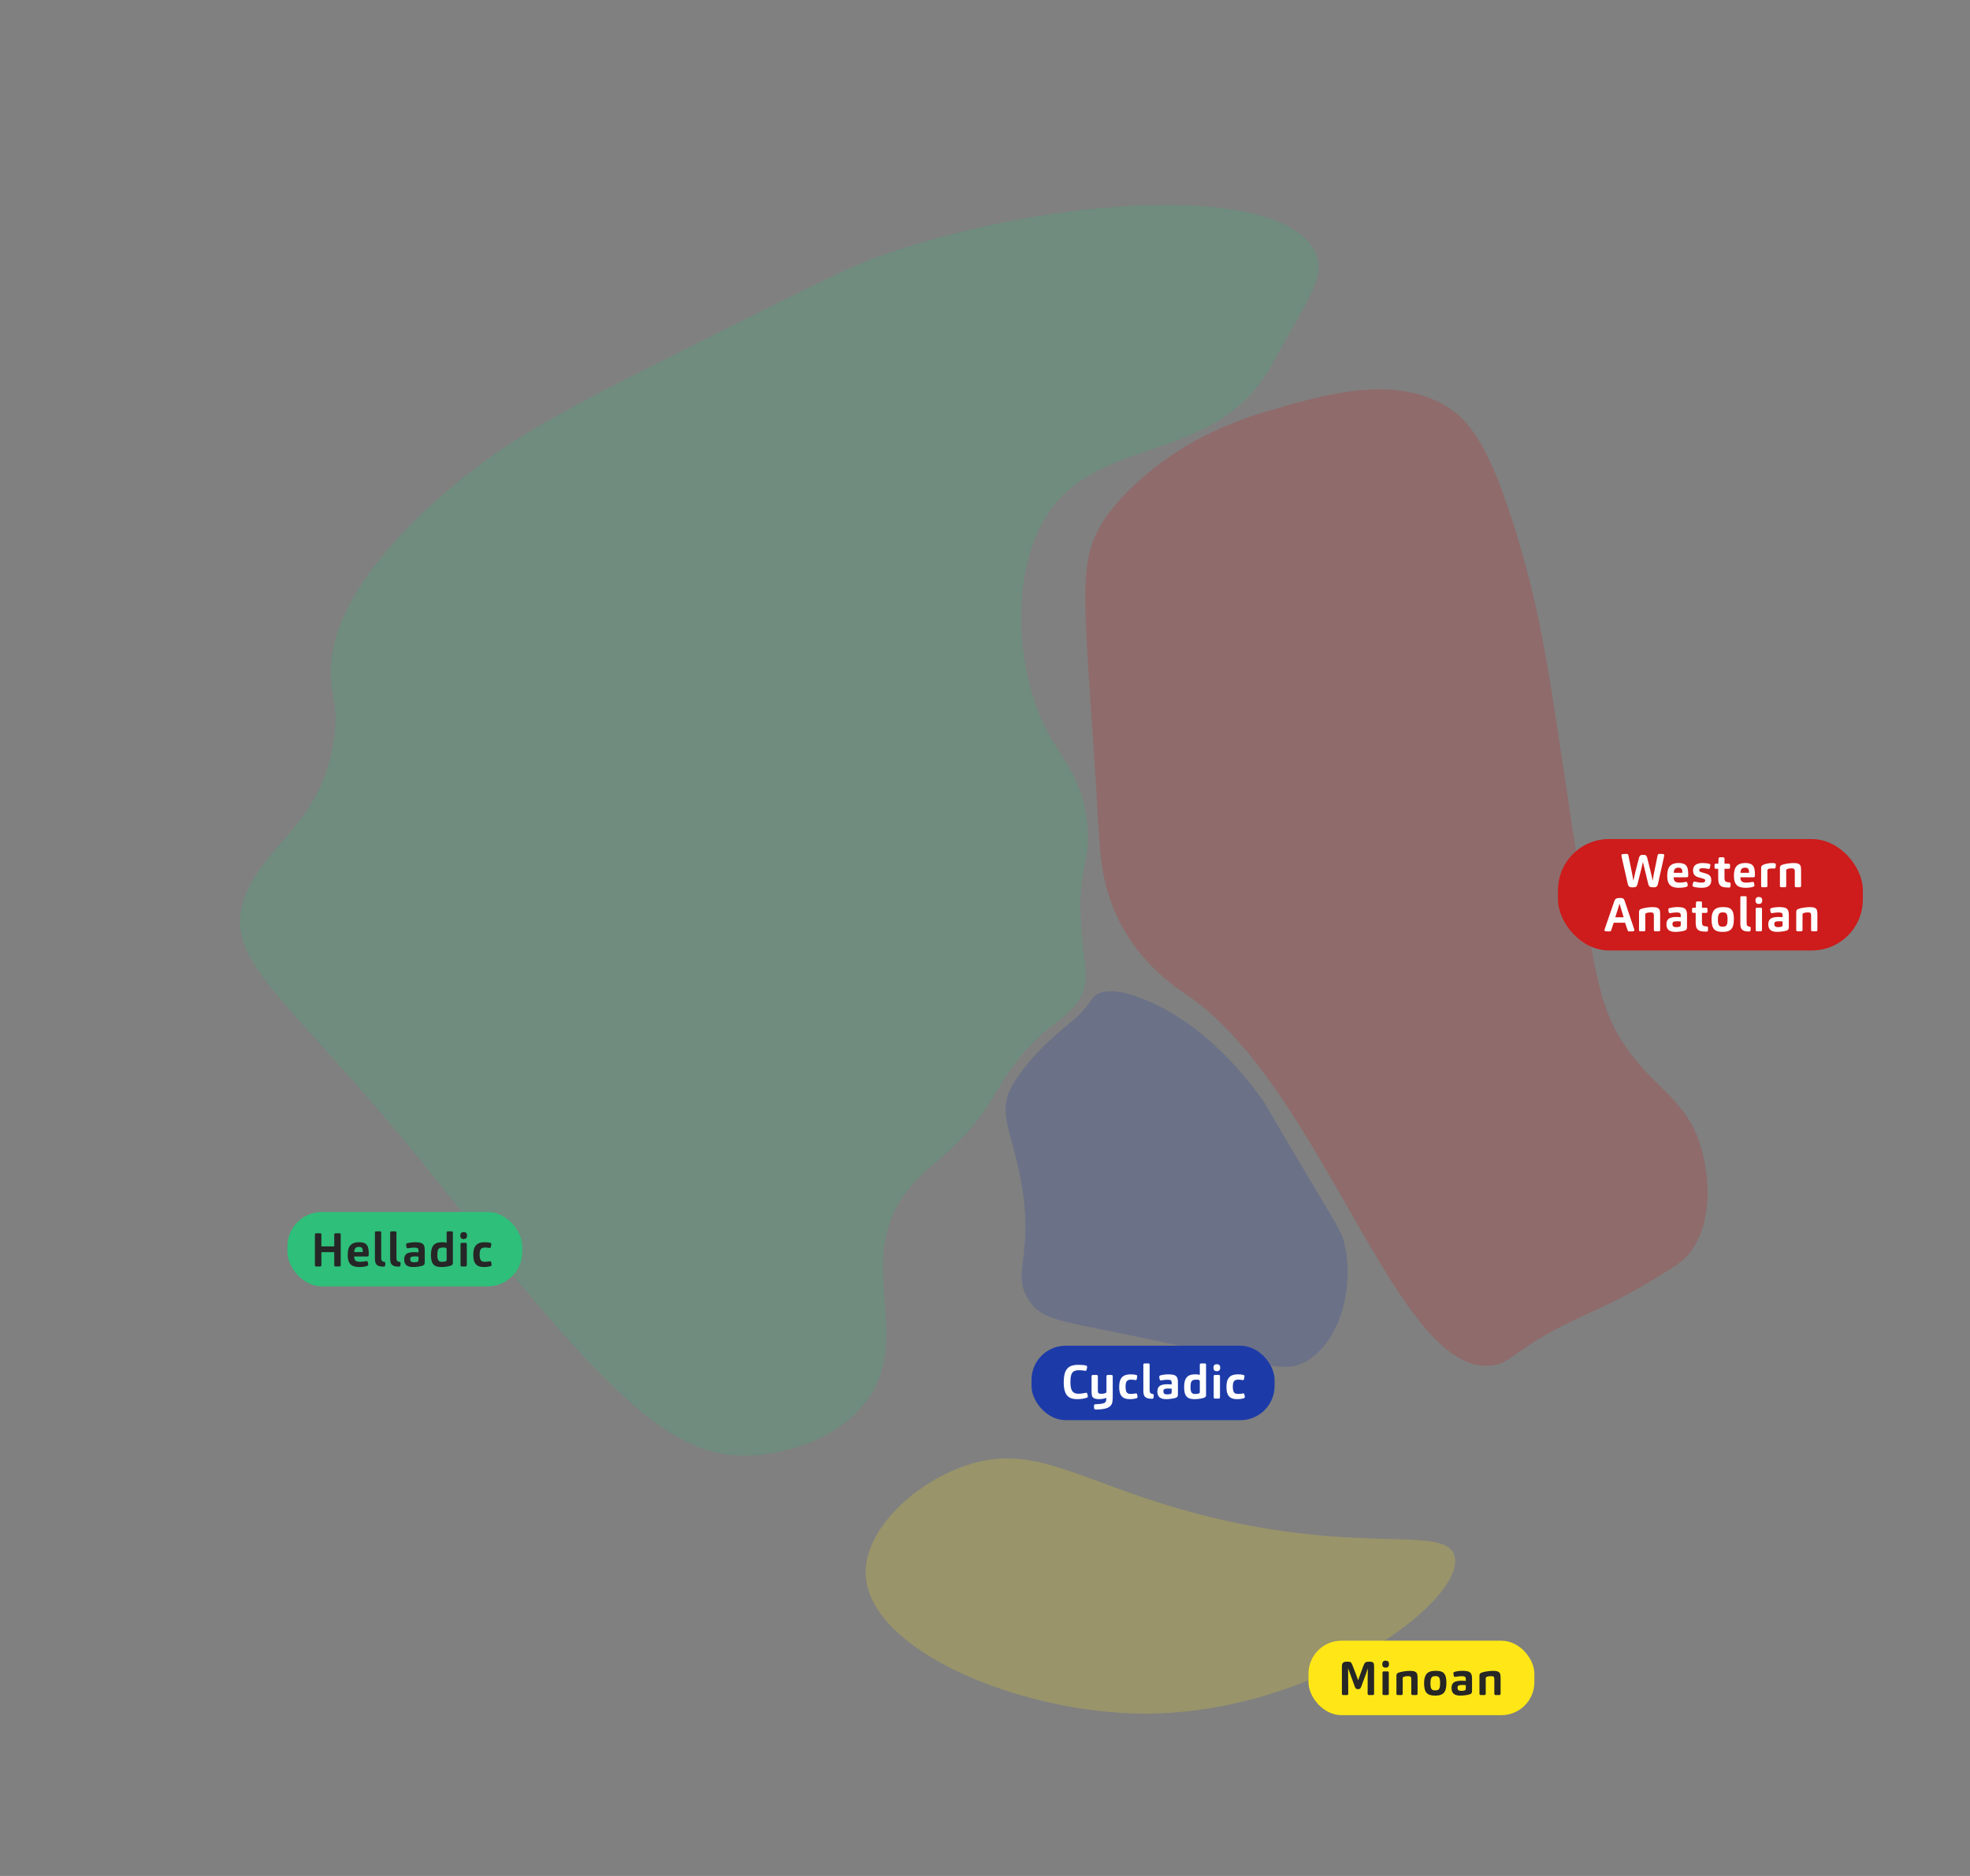<?xml version="1.0" encoding="UTF-8"?><svg id="Layer_2" xmlns="http://www.w3.org/2000/svg" viewBox="0 0 2100 2000"><rect x="0" y="0" width="2100" height="2000" fill="#808080" stroke="none"/><defs><style>.cls-1{fill:#262626;}.cls-2{fill:#fff;}.cls-3,.cls-4,.cls-5,.cls-6{opacity:.2;}.cls-3,.cls-7{fill:#1d3ba8;}.cls-8,.cls-5{fill:#ffe717;}.cls-4,.cls-9{fill:#2ebf7a;}.cls-10{fill:none;}.cls-11,.cls-6{fill:#ce1b1b;}</style></defs><g id="sea"><rect class="cls-10" width="2100" height="2000"/><rect class="cls-10" width="2100" height="2000"/></g><g id="civilizations"><path class="cls-5" d="M1550.54,1658.92c12.62,47.28-151.03,168.36-330.46,168-133.22-.27-293.43-67.52-297.23-147.69-2.35-49.69,55.53-101.06,110.77-118.15,64.96-20.1,109.8,12.3,206.77,42.46,194.91,60.62,300.42,18.91,310.15,55.38Z"/><path class="cls-4" d="M1151.77,964.77c.04-42.96,10.31-45.08,7.38-84.92-3.39-46.15-27.02-71-42.46-99.69-36.01-66.92-40.78-179.54,5.54-240,57.93-75.62,179.38-48.24,234.46-153.23h0c41.49-74.08,55.95-93.35,46.15-116.31-32.92-77.14-282.82-62.59-468.92,3.69-28.82,10.26-95.52,43.77-228.92,110.77-120.26,60.4-166.99,87.39-219.69,131.08-116.25,96.37-128.57,163.76-131.08,180.92-6.05,41.52,7.87,46.2,1.85,90.46-12.86,94.49-82.23,116.52-97.85,177.23-17.11,66.55,59.18,106.07,216,304.62,178.85,226.44,244.75,285.4,324.92,282.46,7.02-.26,83.46-4.12,123.69-57.23,52.96-69.92-14.41-149.22,44.31-225.23,24.87-32.19,55.17-41.55,90.46-97.85,9.44-15.06,14.85-26.47,29.54-44.31,29.71-36.07,48.94-39.59,62.77-60.92,15.54-23.98,1.8-39.69,1.85-101.54Z"/><path class="cls-6" d="M1686.15,948.15c15.55,100.16,22.23,134.93,50.85,173.54,31.11,41.98,60.64,51.37,75.69,99.69,10.72,34.4,13.59,86.89-14.77,118.15-6.74,7.43-18.03,14.19-40.62,27.69-29.71,17.77-53.11,28.02-64.62,33.23-79.37,35.96-79.24,52.6-102.54,55.38-101.77,12.17-179.88-296.4-324.92-395.08-10.12-6.88-42.79-27.87-66.46-68.31-23.96-40.93-26.05-80.22-27.69-108.92-14.11-247.1-26.72-283.76,9.23-334.15,20.04-28.09,48.76-49.53,59.08-57.23,11.53-8.61,49.01-35.37,110.77-53.54,59.43-17.48,132.23-38.9,188.31-7.38,27.24,15.31,49.39,42.46,79.38,142.15,30.57,101.6,36.25,168.32,68.31,374.77Z"/><path class="cls-3" d="M1400.23,1264.38c26.8,44.88,30.38,50.39,33.23,62.77,9.33,40.5-1.89,98.94-38.77,122.77-23.99,15.5-41.45,5.13-158.92-19.92-104.39-22.27-123.36-21.07-138.31-42.85-20.81-30.32,5.85-47.4-9.23-128.92-9.25-49.98-24.24-70.41-11.08-97.23,7.41-15.1,26.28-37.4,38.46-48.62,11.04-10.16,19.38-17.23,19.38-17.23,8.35-7.08,10.15-8.16,14.46-12.31,11.01-10.61,12.75-16.53,17.23-20.62,12.94-11.79,41.56-1.66,56.31,4.62,61.55,26.18,104.13,79.81,121.85,104.31,5.35,7.39-.04,.43,55.38,93.23Z"/><rect class="cls-7" x="1099.58" y="1434.69" width="259.11" height="79.38" rx="36.42" ry="36.42"/><g><path class="cls-2" d="M1141.05,1473.16c0,3.43,.31,6.02,.92,7.77s1.55,3.02,2.8,3.8c1.25,.78,2.89,1.18,4.92,1.18s4.33-.27,6.6-.8c.7-.2,1.25-.3,1.65-.3,.47,0,.78,.23,.95,.7,.5,1.37,.75,2.47,.75,3.3,0,.6-.4,1.05-1.2,1.35-2.83,1-6.35,1.5-10.55,1.5-2.23,0-4.21-.3-5.93-.9s-3.17-1.58-4.35-2.92c-1.18-1.35-2.09-3.18-2.72-5.5-.63-2.32-.95-5.12-.95-8.42,0-5.03,.57-8.86,1.7-11.48,1.13-2.62,2.79-4.5,4.97-5.65,2.18-1.15,5.06-1.73,8.62-1.73s6.53,.25,8.4,.75c.4,.1,.71,.27,.92,.5,.22,.23,.33,.5,.33,.8,0,.4-.08,1-.23,1.8-.15,.8-.33,1.43-.52,1.9-.03,.07-.12,.19-.28,.38-.15,.18-.39,.28-.72,.28-.37,0-.93-.08-1.7-.25-1.43-.27-3.25-.4-5.45-.4-1.27,0-2.47,.15-3.62,.45s-2.12,.88-2.9,1.72c-.78,.85-1.38,2.05-1.8,3.6s-.62,3.74-.62,6.58Z"/><path class="cls-2" d="M1163.6,1483.56v-16.3c0-.93,.42-1.4,1.25-1.4h4.2c.4,0,.71,.13,.93,.4,.22,.27,.32,.6,.32,1v14.8c0,1.13,.08,1.95,.25,2.45s.53,.87,1.08,1.1c.55,.23,1.33,.35,2.33,.35,1.63,0,3.03-.22,4.2-.65,.47-.17,.78-.35,.95-.55,.23-.23,.35-.65,.35-1.25v-16.25c0-.4,.12-.73,.35-1,.23-.27,.55-.4,.95-.4h4.15c.37,0,.67,.13,.9,.4,.23,.27,.35,.6,.35,1v21.9c0,2.67-.18,4.75-.55,6.25-.67,2.63-2.41,4.51-5.23,5.62-2.82,1.12-6.92,1.67-12.33,1.67-.53,0-.93-.09-1.2-.28-.27-.18-.43-.47-.5-.88-.13-1.13-.2-2.07-.2-2.8,0-.43,.11-.81,.33-1.12,.22-.32,.57-.49,1.07-.53,4.03-.13,6.84-.44,8.43-.92,1.58-.48,2.56-1.22,2.92-2.22,.27-.8,.4-1.77,.4-2.9v-.85c-.7,.37-1.72,.7-3.05,1s-2.88,.45-4.65,.45c-4.17,0-6.65-1.07-7.45-3.2-.37-1.1-.55-2.73-.55-4.9Z"/><path class="cls-2" d="M1199.85,1478.46c0,2.8,.39,4.77,1.17,5.92s2.21,1.72,4.28,1.72c1.5,0,2.88-.12,4.15-.35,.67-.17,1.18-.25,1.55-.25,.53,0,.88,.27,1.05,.8,.13,.43,.26,.97,.38,1.6,.12,.63,.17,1.1,.17,1.4,0,.67-.28,1.1-.85,1.3-.93,.37-2.07,.63-3.4,.8-1.33,.17-2.62,.25-3.85,.25-2.87,0-5.11-.47-6.72-1.4-1.62-.93-2.81-2.33-3.58-4.17-.77-1.85-1.15-4.26-1.15-7.23,0-3.57,.47-6.31,1.42-8.22,.95-1.92,2.31-3.3,4.08-4.15,1.77-.85,4.05-1.27,6.85-1.27,2.3,0,4.28,.23,5.95,.7,.6,.2,.9,.58,.9,1.15,0,.33-.07,.89-.2,1.67-.13,.78-.25,1.38-.35,1.78-.17,.57-.5,.85-1,.85l-1.6-.2c-1.03-.2-2.2-.3-3.5-.3-2,0-3.46,.52-4.38,1.55-.92,1.03-1.38,3.05-1.38,6.05Z"/><path class="cls-2" d="M1225.5,1481.61c0,1.37,.15,2.38,.45,3.05,.37,.73,1.32,1.23,2.85,1.5,.33,.03,.6,.17,.8,.42s.3,.54,.3,.88c0,1.1-.07,1.98-.2,2.65-.17,.77-.73,1.15-1.7,1.15-2.23,0-3.98-.25-5.25-.75s-2.22-1.25-2.85-2.25c-.73-1.17-1.1-3.1-1.1-5.8v-27.45c0-.93,.43-1.4,1.3-1.4h4.2c.37,0,.66,.08,.88,.25,.22,.17,.32,.55,.32,1.15v26.6Z"/><path class="cls-2" d="M1255.65,1486.71c0,1.1-.2,1.9-.6,2.4-.47,.53-1.05,.92-1.75,1.15-1,.37-2.51,.69-4.52,.97-2.02,.28-3.86,.43-5.53,.43-3.2,0-5.58-.64-7.15-1.93-1.57-1.28-2.35-3.36-2.35-6.22s.93-4.92,2.8-6.15c.73-.5,1.83-.89,3.28-1.17,1.45-.28,3.03-.42,4.72-.42,1.8,0,3.28,.07,4.45,.2v-1.25c0-1.07-.08-1.83-.25-2.3-.2-.5-.61-.87-1.22-1.1-.62-.23-1.62-.35-3.03-.35-1.57,0-3.23,.15-5,.45l-2.15,.3c-.57,0-.93-.32-1.1-.95-.33-1.33-.5-2.3-.5-2.9,0-.77,.37-1.27,1.1-1.5,1.13-.37,2.52-.65,4.17-.85,1.65-.2,3.12-.3,4.42-.3,1.63,0,3.22,.12,4.75,.38s2.75,.81,3.65,1.67c.63,.6,1.09,1.42,1.38,2.47,.28,1.05,.42,2.44,.42,4.18v12.8Zm-6.65-6.2c-1.33-.13-2.53-.2-3.6-.2-2.2,0-3.63,.25-4.3,.75-.63,.4-.95,1.17-.95,2.3,0,1.03,.29,1.83,.88,2.4,.58,.57,1.59,.85,3.02,.85,1.8,0,3.15-.2,4.05-.6,.13-.07,.28-.17,.45-.33,.17-.15,.27-.31,.3-.47,.1-.3,.15-.87,.15-1.7v-3Z"/><path class="cls-2" d="M1285.64,1486.91c0,.83-.07,1.4-.2,1.7-.27,.6-.87,1.1-1.8,1.5-1,.43-2.49,.8-4.47,1.1-1.98,.3-3.86,.45-5.62,.45-3,0-5.28-.44-6.83-1.33s-2.67-2.23-3.38-4.05-1.05-4.26-1.05-7.33c0-3.33,.39-5.98,1.17-7.95s2.03-3.42,3.73-4.38c1.7-.95,4.17-1.42,7.4-1.42,.77,0,1.58,.06,2.45,.17,.87,.12,1.52,.28,1.95,.47v-10.75c0-.4,.09-.75,.27-1.05s.59-.45,1.23-.45h3.85c.47,0,.8,.11,1,.33,.2,.22,.3,.61,.3,1.17v31.8Zm-6.65-3.25v-10.85c0-.47-.06-.81-.17-1.02-.12-.22-.31-.39-.58-.53-.57-.27-1.58-.4-3.05-.4-1.23,0-2.3,.15-3.2,.45-.9,.3-1.61,.96-2.12,1.98-.52,1.02-.78,2.92-.78,5.72,0,2.6,.36,4.44,1.08,5.53s1.99,1.62,3.83,1.62,3.23-.2,4.1-.6c.13-.07,.28-.17,.42-.33,.15-.15,.26-.27,.33-.38,.1-.3,.15-.7,.15-1.2Z"/><path class="cls-2" d="M1300.74,1458.11c0,2.5-1.22,3.75-3.65,3.75s-3.55-1.23-3.55-3.7c0-1.27,.31-2.21,.92-2.83s1.49-.92,2.62-.92,2.07,.28,2.7,.85c.63,.57,.95,1.52,.95,2.85Zm-.25,31.55c0,.43-.12,.77-.35,1.02s-.55,.38-.95,.38h-4.15c-.83,0-1.25-.47-1.25-1.4v-22.35c0-.97,.43-1.45,1.3-1.45h4.15c.83,0,1.25,.47,1.25,1.4v22.4Z"/><path class="cls-2" d="M1314.19,1478.46c0,2.8,.39,4.77,1.17,5.92s2.21,1.72,4.28,1.72c1.5,0,2.88-.12,4.15-.35,.67-.17,1.18-.25,1.55-.25,.53,0,.88,.27,1.05,.8,.13,.43,.26,.97,.38,1.6,.12,.63,.17,1.1,.17,1.4,0,.67-.28,1.1-.85,1.3-.93,.37-2.07,.63-3.4,.8-1.33,.17-2.62,.25-3.85,.25-2.87,0-5.11-.47-6.73-1.4s-2.81-2.33-3.57-4.17c-.77-1.85-1.15-4.26-1.15-7.23,0-3.57,.47-6.31,1.42-8.22,.95-1.92,2.31-3.3,4.08-4.15,1.77-.85,4.05-1.27,6.85-1.27,2.3,0,4.28,.23,5.95,.7,.6,.2,.9,.58,.9,1.15,0,.33-.07,.89-.2,1.67-.13,.78-.25,1.38-.35,1.78-.17,.57-.5,.85-1,.85l-1.6-.2c-1.03-.2-2.2-.3-3.5-.3-2,0-3.46,.52-4.38,1.55s-1.38,3.05-1.38,6.05Z"/></g><rect class="cls-11" x="1660.85" y="894.54" width="324.92" height="118.77" rx="54.37" ry="54.37"/><g><path class="cls-2" d="M1751.35,919.05c-.83,3.83-2.75,11.62-5.75,23.35-.33,1.33-.82,2.27-1.45,2.8-.63,.53-1.6,.8-2.9,.8h-1.85c-1.17,0-2.08-.27-2.75-.8-.67-.53-1.15-1.43-1.45-2.7l-6.55-28.95c-.13-.57-.2-1.17-.2-1.8,0-.33,.11-.6,.33-.8,.22-.2,.47-.32,.78-.35,.87-.13,2.45-.2,4.75-.2,.8,0,1.3,.48,1.5,1.45,1.63,7.9,2.84,13.77,3.62,17.62,.78,3.85,1.36,7.02,1.72,9.52,.8-4.23,2.8-12.38,6-24.45,.3-1.1,.69-1.89,1.17-2.38,.48-.48,1.26-.73,2.33-.73h1.55c1.17,0,2,.21,2.5,.62,.5,.42,.9,1.23,1.2,2.42,.1,.43,.29,1.22,.58,2.35,.28,1.13,1.09,4.39,2.42,9.77,1.33,5.38,2.28,9.51,2.85,12.38,.07-.37,.17-.99,.3-1.88,.13-.88,.45-2.71,.95-5.48,.5-2.77,1.82-9.3,3.95-19.6,.1-.5,.29-.9,.58-1.2s.61-.45,.97-.45c2.3,0,3.88,.07,4.75,.2,.2,.03,.38,.17,.55,.4,.17,.23,.25,.45,.25,.65,0,.4-.08,1.02-.25,1.85l-6.45,28.9c-.23,1.17-.66,2.06-1.28,2.68-.62,.62-1.61,.92-2.97,.92h-1.55c-1.43,0-2.48-.27-3.12-.82-.65-.55-1.14-1.49-1.48-2.83-2.97-12.1-4.83-19.87-5.6-23.3Z"/><path class="cls-2" d="M1784.1,935.3c.03,1.97,.49,3.4,1.38,4.3,.88,.9,2.49,1.35,4.82,1.35,2.2,0,4.07-.18,5.6-.55,.77-.17,1.27-.25,1.5-.25,.57,0,.95,.27,1.15,.8,.13,.33,.26,.83,.38,1.5,.12,.67,.18,1.17,.18,1.5,0,.6-.27,1.02-.8,1.25-2.03,.87-4.97,1.3-8.8,1.3-1.67,0-3.27-.17-4.8-.52s-2.85-.98-3.95-1.9c-1.1-.92-1.96-2.21-2.58-3.88-.62-1.67-.92-3.93-.92-6.8,0-4.7,.99-8.1,2.98-10.2,1.98-2.1,5.01-3.15,9.07-3.15,1.73,0,3.32,.21,4.75,.62,1.43,.42,2.57,1.13,3.4,2.15,.83,1.02,1.41,2.3,1.72,3.85,.32,1.55,.48,3.77,.48,6.67,0,.87-.18,1.42-.55,1.65-.23,.2-.62,.3-1.15,.3h-13.85Zm.1-4.75h9.1l.05-.95c0-1.57-.31-2.72-.93-3.45-.62-.73-1.74-1.1-3.38-1.1-.8,0-1.59,.15-2.38,.45-.78,.3-1.38,.88-1.8,1.73s-.64,1.96-.67,3.33Z"/><path class="cls-2" d="M1814.89,936.5l-3.65-.95c-2.1-.53-3.7-1.37-4.8-2.5-1.1-1.13-1.65-2.83-1.65-5.1,0-1.5,.34-2.87,1.03-4.1,.68-1.23,1.82-2.17,3.42-2.8,1.6-.63,3.5-.95,5.7-.95,1.2,0,2.5,.08,3.9,.23,1.4,.15,2.55,.38,3.45,.67,.67,.2,1,.63,1,1.3,0,.4-.23,1.48-.7,3.25-.03,.23-.15,.43-.35,.6-.2,.17-.42,.25-.65,.25l-1.35-.2c-1.73-.4-3.58-.6-5.55-.6-.97,0-1.76,.15-2.38,.45-.62,.3-.93,.88-.93,1.75,0,.53,.18,.97,.53,1.3,.35,.33,1.14,.67,2.38,1l3.4,.95c1.53,.43,2.76,.92,3.67,1.47,.92,.55,1.62,1.28,2.1,2.18s.73,2.2,.73,3.9c0,5.27-3.43,7.9-10.3,7.9-1.43,0-3.02-.11-4.77-.32-1.75-.22-3.11-.53-4.08-.93-.6-.23-.9-.67-.9-1.3,0-.33,.27-1.37,.8-3.1,.1-.3,.27-.55,.5-.75,.23-.2,.48-.3,.75-.3,.2,0,.7,.12,1.5,.35,1.83,.53,4,.8,6.5,.8,1.03,0,1.88-.17,2.55-.5s1-.93,1-1.8c0-.4-.12-.77-.38-1.1-.25-.33-1.08-.68-2.48-1.05Z"/><path class="cls-2" d="M1838.29,935.6c0,1.9,.3,3.2,.9,3.9,.53,.67,2,1.08,4.4,1.25,.37,.03,.66,.18,.88,.43s.33,.56,.33,.92l-.1,2.85c-.03,.4-.19,.72-.48,.95-.28,.23-.64,.35-1.08,.35-2.73,0-4.86-.2-6.38-.6-1.52-.4-2.67-1.12-3.47-2.15-.67-.8-1.12-1.82-1.35-3.05-.23-1.23-.35-2.92-.35-5.05v-9.15h-2.6c-.37,0-.67-.12-.92-.35-.25-.23-.38-.55-.38-.95v-2.8c0-.37,.12-.69,.38-.97s.59-.43,1.02-.43h2.65l.2-5.2c.07-1.03,.52-1.55,1.35-1.55h3.8c.8,0,1.2,.53,1.2,1.6v5.15h4.35c.47,0,.84,.12,1.12,.38s.43,.58,.43,.98v2.8c0,.47-.14,.81-.43,1.03s-.62,.32-1.02,.32h-4.45v9.35Z"/><path class="cls-2" d="M1855.19,935.3c.03,1.97,.49,3.4,1.38,4.3,.88,.9,2.49,1.35,4.82,1.35,2.2,0,4.07-.18,5.6-.55,.77-.17,1.27-.25,1.5-.25,.57,0,.95,.27,1.15,.8,.13,.33,.26,.83,.38,1.5,.12,.67,.18,1.17,.18,1.5,0,.6-.27,1.02-.8,1.25-2.03,.87-4.97,1.3-8.8,1.3-1.67,0-3.27-.17-4.8-.52s-2.85-.98-3.95-1.9c-1.1-.92-1.96-2.21-2.58-3.88-.62-1.67-.92-3.93-.92-6.8,0-4.7,.99-8.1,2.98-10.2,1.98-2.1,5.01-3.15,9.07-3.15,1.73,0,3.32,.21,4.75,.62,1.43,.42,2.57,1.13,3.4,2.15,.83,1.02,1.41,2.3,1.72,3.85,.32,1.55,.48,3.77,.48,6.67,0,.87-.18,1.42-.55,1.65-.23,.2-.62,.3-1.15,.3h-13.85Zm.1-4.75h9.1l.05-.95c0-1.57-.31-2.72-.93-3.45-.62-.73-1.74-1.1-3.38-1.1-.8,0-1.59,.15-2.38,.45-.78,.3-1.38,.88-1.8,1.73s-.64,1.96-.67,3.33Z"/><path class="cls-2" d="M1884.04,944.5c0,.4-.12,.73-.35,1-.23,.27-.55,.4-.95,.4h-4.15c-.4,0-.71-.12-.92-.38-.22-.25-.33-.59-.33-1.02v-18.9c0-.63,.08-1.2,.22-1.7,.15-.5,.58-1,1.28-1.5,.83-.57,2.25-1.09,4.25-1.57,2-.48,3.88-.73,5.65-.73,1.63,0,2.75,.1,3.35,.3,.6,.23,.9,.67,.9,1.3,0,1.47-.1,2.6-.3,3.4-.03,.1-.13,.27-.3,.5-.17,.23-.48,.35-.95,.35l-2.95-.1c-.63,0-1.29,.06-1.97,.17-.68,.12-1.21,.28-1.58,.48-.37,.2-.6,.42-.7,.65-.13,.23-.2,.67-.2,1.3v16.05Z"/><path class="cls-2" d="M1904.09,944.5c0,.4-.12,.73-.35,1-.23,.27-.55,.4-.95,.4h-4.15c-.4,0-.71-.12-.92-.38-.22-.25-.33-.59-.33-1.02v-19.2c0-1.6,.6-2.63,1.8-3.1,1.47-.63,3.46-1.14,5.97-1.52,2.52-.38,4.83-.58,6.93-.58,2.23,0,3.92,.27,5.05,.8,1.13,.53,1.9,1.32,2.3,2.35,.33,.97,.5,2.6,.5,4.9v16.35c0,.4-.11,.73-.33,1-.22,.27-.52,.4-.92,.4h-4.2c-.4,0-.71-.13-.92-.4-.22-.27-.33-.6-.33-1v-14.85c0-1.13-.08-1.95-.25-2.45-.13-.53-.46-.91-.97-1.12-.52-.22-1.28-.33-2.28-.33-1.9,0-3.35,.22-4.35,.65-.47,.17-.78,.35-.95,.55-.23,.23-.35,.65-.35,1.25v16.3Z"/><path class="cls-2" d="M1720.17,983.75l-2.45,7.55c-.2,.57-.41,.99-.62,1.27-.22,.28-.58,.43-1.08,.43-.63,0-1.54-.03-2.72-.08-1.18-.05-1.93-.11-2.23-.17-.47-.13-.7-.47-.7-1,0-.43,.12-.97,.35-1.6l9.8-28.5c.67-1.97,1.41-3.17,2.22-3.62,.82-.45,1.86-.67,3.12-.67h1.6c.77,0,1.47,.1,2.12,.3,.65,.2,1.16,.58,1.52,1.15,.37,.57,.75,1.47,1.15,2.7l9.6,28.55c.23,.63,.35,1.18,.35,1.65,0,.5-.22,.85-.65,1.05-.4,.17-2.05,.25-4.95,.25-.37,0-.68-.09-.95-.28-.27-.18-.53-.66-.8-1.42l-2.55-7.55h-12.15Zm1.7-5.85h8.9c-2.3-7.33-3.77-12.18-4.4-14.55-.63,2.37-2.13,7.22-4.5,14.55Z"/><path class="cls-2" d="M1753.87,991.5c0,.4-.12,.73-.35,1s-.55,.4-.95,.4h-4.15c-.4,0-.71-.12-.92-.38-.22-.25-.33-.59-.33-1.02v-19.2c0-1.6,.6-2.63,1.8-3.1,1.47-.63,3.46-1.14,5.97-1.52,2.52-.38,4.83-.58,6.93-.58,2.23,0,3.92,.27,5.05,.8,1.13,.53,1.9,1.32,2.3,2.35,.33,.97,.5,2.6,.5,4.9v16.35c0,.4-.11,.73-.33,1s-.52,.4-.92,.4h-4.2c-.4,0-.71-.13-.92-.4s-.33-.6-.33-1v-14.85c0-1.13-.08-1.95-.25-2.45-.13-.53-.46-.91-.97-1.12-.52-.22-1.28-.33-2.28-.33-1.9,0-3.35,.22-4.35,.65-.47,.17-.78,.35-.95,.55-.23,.23-.35,.65-.35,1.25v16.3Z"/><path class="cls-2" d="M1798.32,988.55c0,1.1-.2,1.9-.6,2.4-.47,.53-1.05,.92-1.75,1.15-1,.37-2.51,.69-4.52,.97-2.02,.28-3.86,.43-5.53,.43-3.2,0-5.58-.64-7.15-1.93-1.57-1.28-2.35-3.36-2.35-6.22s.93-4.92,2.8-6.15c.73-.5,1.83-.89,3.28-1.18,1.45-.28,3.02-.42,4.72-.42,1.8,0,3.28,.07,4.45,.2v-1.25c0-1.07-.08-1.83-.25-2.3-.2-.5-.61-.87-1.22-1.1-.62-.23-1.62-.35-3.03-.35-1.57,0-3.23,.15-5,.45l-2.15,.3c-.57,0-.93-.32-1.1-.95-.33-1.33-.5-2.3-.5-2.9,0-.77,.37-1.27,1.1-1.5,1.13-.37,2.53-.65,4.18-.85,1.65-.2,3.12-.3,4.42-.3,1.63,0,3.22,.12,4.75,.38,1.53,.25,2.75,.81,3.65,1.67,.63,.6,1.09,1.42,1.38,2.48,.28,1.05,.43,2.44,.43,4.17v12.8Zm-6.65-6.2c-1.33-.13-2.53-.2-3.6-.2-2.2,0-3.63,.25-4.3,.75-.63,.4-.95,1.17-.95,2.3,0,1.03,.29,1.83,.88,2.4,.58,.57,1.59,.85,3.02,.85,1.8,0,3.15-.2,4.05-.6,.13-.07,.28-.17,.45-.33,.17-.15,.27-.31,.3-.47,.1-.3,.15-.87,.15-1.7v-3Z"/><path class="cls-2" d="M1814.27,982.6c0,1.9,.3,3.2,.9,3.9,.53,.67,2,1.08,4.4,1.25,.37,.03,.66,.17,.88,.42s.33,.56,.33,.92l-.1,2.85c-.03,.4-.19,.72-.48,.95-.28,.23-.64,.35-1.08,.35-2.73,0-4.86-.2-6.38-.6-1.52-.4-2.67-1.12-3.47-2.15-.67-.8-1.12-1.82-1.35-3.05-.23-1.23-.35-2.92-.35-5.05v-9.15h-2.6c-.37,0-.67-.12-.92-.35-.25-.23-.38-.55-.38-.95v-2.8c0-.37,.12-.69,.38-.97s.59-.43,1.02-.43h2.65l.2-5.2c.07-1.03,.52-1.55,1.35-1.55h3.8c.8,0,1.2,.53,1.2,1.6v5.15h4.35c.47,0,.84,.12,1.12,.38s.43,.58,.43,.98v2.8c0,.47-.14,.81-.43,1.03s-.62,.32-1.02,.32h-4.45v9.35Z"/><path class="cls-2" d="M1848.27,980.1c0,1.93-.16,3.76-.47,5.47-.32,1.72-.9,3.16-1.75,4.33-.85,1.17-2.03,2.06-3.55,2.67-1.52,.62-3.61,.93-6.27,.93-2.03,0-3.78-.21-5.25-.62-1.47-.42-2.67-1.11-3.62-2.08s-1.67-2.32-2.15-4.05-.72-3.9-.72-6.5c0-4.47,.91-7.78,2.72-9.95,1.82-2.17,4.94-3.25,9.38-3.25,3.17,0,5.54,.39,7.12,1.17,1.58,.78,2.74,2.11,3.48,3.98,.73,1.87,1.1,4.5,1.1,7.9Zm-6.7,.25c0-2-.13-3.53-.4-4.6-.27-1.07-.73-1.84-1.4-2.32-.67-.48-1.77-.73-3.3-.73-2.1,0-3.49,.61-4.17,1.82-.68,1.22-1.03,3.11-1.03,5.68,0,1.6,.1,2.97,.3,4.1,.2,1.13,.62,2.02,1.25,2.67,.63,.65,1.8,.97,3.5,.97,1.23,0,2.21-.16,2.92-.47,.72-.32,1.28-.99,1.7-2.03,.42-1.03,.62-2.73,.62-5.1Z"/><path class="cls-2" d="M1861.87,983.45c0,1.37,.15,2.38,.45,3.05,.37,.73,1.32,1.23,2.85,1.5,.33,.03,.6,.17,.8,.42s.3,.54,.3,.88c0,1.1-.07,1.98-.2,2.65-.17,.77-.73,1.15-1.7,1.15-2.23,0-3.98-.25-5.25-.75-1.27-.5-2.22-1.25-2.85-2.25-.73-1.17-1.1-3.1-1.1-5.8v-27.45c0-.93,.43-1.4,1.3-1.4h4.2c.37,0,.66,.08,.88,.25,.22,.17,.33,.55,.33,1.15v26.6Z"/><path class="cls-2" d="M1878.52,959.95c0,2.5-1.22,3.75-3.65,3.75s-3.55-1.23-3.55-3.7c0-1.27,.31-2.21,.92-2.82,.62-.62,1.49-.93,2.62-.93s2.07,.28,2.7,.85c.63,.57,.95,1.52,.95,2.85Zm-.25,31.55c0,.43-.12,.77-.35,1.02s-.55,.38-.95,.38h-4.15c-.83,0-1.25-.47-1.25-1.4v-22.35c0-.97,.43-1.45,1.3-1.45h4.15c.83,0,1.25,.47,1.25,1.4v22.4Z"/><path class="cls-2" d="M1906.87,988.55c0,1.1-.2,1.9-.6,2.4-.47,.53-1.05,.92-1.75,1.15-1,.37-2.51,.69-4.52,.97-2.02,.28-3.86,.43-5.53,.43-3.2,0-5.58-.64-7.15-1.93-1.57-1.28-2.35-3.36-2.35-6.22s.93-4.92,2.8-6.15c.73-.5,1.83-.89,3.28-1.18,1.45-.28,3.02-.42,4.72-.42,1.8,0,3.28,.07,4.45,.2v-1.25c0-1.07-.08-1.83-.25-2.3-.2-.5-.61-.87-1.22-1.1-.62-.23-1.62-.35-3.03-.35-1.57,0-3.23,.15-5,.45l-2.15,.3c-.57,0-.93-.32-1.1-.95-.33-1.33-.5-2.3-.5-2.9,0-.77,.37-1.27,1.1-1.5,1.13-.37,2.53-.65,4.18-.85,1.65-.2,3.12-.3,4.42-.3,1.63,0,3.22,.12,4.75,.38,1.53,.25,2.75,.81,3.65,1.67,.63,.6,1.09,1.42,1.38,2.48,.28,1.05,.43,2.44,.43,4.17v12.8Zm-6.65-6.2c-1.33-.13-2.53-.2-3.6-.2-2.2,0-3.63,.25-4.3,.75-.63,.4-.95,1.17-.95,2.3,0,1.03,.29,1.83,.88,2.4,.58,.57,1.59,.85,3.02,.85,1.8,0,3.15-.2,4.05-.6,.13-.07,.28-.17,.45-.33,.17-.15,.27-.31,.3-.47,.1-.3,.15-.87,.15-1.7v-3Z"/><path class="cls-2" d="M1921.47,991.5c0,.4-.12,.73-.35,1s-.55,.4-.95,.4h-4.15c-.4,0-.71-.12-.92-.38-.22-.25-.33-.59-.33-1.02v-19.2c0-1.6,.6-2.63,1.8-3.1,1.47-.63,3.46-1.14,5.97-1.52,2.52-.38,4.83-.58,6.93-.58,2.23,0,3.92,.27,5.05,.8,1.13,.53,1.9,1.32,2.3,2.35,.33,.97,.5,2.6,.5,4.9v16.35c0,.4-.11,.73-.33,1s-.52,.4-.92,.4h-4.2c-.4,0-.71-.13-.92-.4s-.33-.6-.33-1v-14.85c0-1.13-.08-1.95-.25-2.45-.13-.53-.46-.91-.97-1.12-.52-.22-1.28-.33-2.28-.33-1.9,0-3.35,.22-4.35,.65-.47,.17-.78,.35-.95,.55-.23,.23-.35,.65-.35,1.25v16.3Z"/></g><rect class="cls-9" x="306.38" y="1292.08" width="250.31" height="79.38" rx="36.83" ry="36.83"/><g><path class="cls-1" d="M342.61,1348.7c0,.43-.13,.79-.4,1.08-.27,.28-.6,.42-1,.42h-4.2c-.37,0-.67-.12-.92-.35s-.38-.62-.38-1.15v-32.4c0-.43,.11-.79,.33-1.08,.22-.28,.56-.42,1.02-.42h4.3c.83,0,1.25,.48,1.25,1.45v12.6h13.7v-12.55c0-.43,.11-.79,.32-1.08s.58-.42,1.08-.42h4.25c.83,0,1.25,.48,1.25,1.45v32.45c0,.43-.13,.79-.4,1.08-.27,.28-.6,.42-1,.42h-4.15c-.37,0-.68-.12-.95-.35-.27-.23-.4-.62-.4-1.15v-13.8h-13.7v13.8Z"/><path class="cls-1" d="M377.51,1339.6c.03,1.97,.49,3.4,1.38,4.3,.88,.9,2.49,1.35,4.83,1.35,2.2,0,4.07-.18,5.6-.55,.77-.17,1.27-.25,1.5-.25,.57,0,.95,.27,1.15,.8,.13,.33,.26,.83,.38,1.5,.12,.67,.17,1.17,.17,1.5,0,.6-.27,1.02-.8,1.25-2.03,.87-4.97,1.3-8.8,1.3-1.67,0-3.27-.18-4.8-.53-1.53-.35-2.85-.98-3.95-1.9-1.1-.92-1.96-2.21-2.57-3.88-.62-1.67-.93-3.93-.93-6.8,0-4.7,.99-8.1,2.98-10.2,1.98-2.1,5.01-3.15,9.08-3.15,1.73,0,3.32,.21,4.75,.62,1.43,.42,2.57,1.13,3.4,2.15,.83,1.02,1.41,2.3,1.73,3.85,.32,1.55,.48,3.77,.48,6.67,0,.87-.18,1.42-.55,1.65-.23,.2-.62,.3-1.15,.3h-13.85Zm.1-4.75h9.1l.05-.95c0-1.57-.31-2.72-.92-3.45-.62-.73-1.74-1.1-3.38-1.1-.8,0-1.59,.15-2.38,.45-.78,.3-1.38,.88-1.8,1.72-.42,.85-.64,1.96-.67,3.33Z"/><path class="cls-1" d="M406.36,1340.75c0,1.37,.15,2.38,.45,3.05,.37,.73,1.32,1.23,2.85,1.5,.33,.03,.6,.17,.8,.42s.3,.54,.3,.88c0,1.1-.07,1.98-.2,2.65-.17,.77-.73,1.15-1.7,1.15-2.23,0-3.98-.25-5.25-.75-1.27-.5-2.22-1.25-2.85-2.25-.73-1.17-1.1-3.1-1.1-5.8v-27.45c0-.93,.43-1.4,1.3-1.4h4.2c.37,0,.66,.08,.88,.25,.22,.17,.32,.55,.32,1.15v26.6Z"/><path class="cls-1" d="M422.61,1340.75c0,1.37,.15,2.38,.45,3.05,.37,.73,1.32,1.23,2.85,1.5,.33,.03,.6,.17,.8,.42s.3,.54,.3,.88c0,1.1-.07,1.98-.2,2.65-.17,.77-.73,1.15-1.7,1.15-2.23,0-3.98-.25-5.25-.75-1.27-.5-2.22-1.25-2.85-2.25-.73-1.17-1.1-3.1-1.1-5.8v-27.45c0-.93,.43-1.4,1.3-1.4h4.2c.37,0,.66,.08,.88,.25,.22,.17,.32,.55,.32,1.15v26.6Z"/><path class="cls-1" d="M452.76,1345.85c0,1.1-.2,1.9-.6,2.4-.47,.53-1.05,.92-1.75,1.15-1,.37-2.51,.69-4.52,.97-2.02,.28-3.86,.43-5.52,.43-3.2,0-5.58-.64-7.15-1.93-1.57-1.28-2.35-3.36-2.35-6.22s.93-4.92,2.8-6.15c.73-.5,1.83-.89,3.28-1.17,1.45-.28,3.02-.42,4.72-.42,1.8,0,3.28,.07,4.45,.2v-1.25c0-1.07-.08-1.83-.25-2.3-.2-.5-.61-.87-1.23-1.1-.62-.23-1.62-.35-3.02-.35-1.57,0-3.23,.15-5,.45l-2.15,.3c-.57,0-.93-.32-1.1-.95-.33-1.33-.5-2.3-.5-2.9,0-.77,.37-1.27,1.1-1.5,1.13-.37,2.52-.65,4.17-.85s3.12-.3,4.43-.3c1.63,0,3.22,.12,4.75,.38,1.53,.25,2.75,.81,3.65,1.67,.63,.6,1.09,1.42,1.38,2.47,.28,1.05,.42,2.44,.42,4.18v12.8Zm-6.65-6.2c-1.33-.13-2.53-.2-3.6-.2-2.2,0-3.63,.25-4.3,.75-.63,.4-.95,1.17-.95,2.3,0,1.03,.29,1.83,.88,2.4,.58,.57,1.59,.85,3.02,.85,1.8,0,3.15-.2,4.05-.6,.13-.07,.28-.17,.45-.33,.17-.15,.27-.31,.3-.47,.1-.3,.15-.87,.15-1.7v-3Z"/><path class="cls-1" d="M482.76,1346.05c0,.83-.07,1.4-.2,1.7-.27,.6-.87,1.1-1.8,1.5-1,.43-2.49,.8-4.47,1.1-1.98,.3-3.86,.45-5.62,.45-3,0-5.28-.44-6.83-1.33s-2.67-2.23-3.38-4.05-1.05-4.26-1.05-7.33c0-3.33,.39-5.98,1.17-7.95,.78-1.97,2.02-3.42,3.73-4.38,1.7-.95,4.17-1.42,7.4-1.42,.77,0,1.58,.06,2.45,.17,.87,.12,1.52,.28,1.95,.47v-10.75c0-.4,.09-.75,.27-1.05,.18-.3,.59-.45,1.23-.45h3.85c.47,0,.8,.11,1,.33,.2,.22,.3,.61,.3,1.17v31.8Zm-6.65-3.25v-10.85c0-.47-.06-.81-.17-1.02-.12-.22-.31-.39-.58-.53-.57-.27-1.58-.4-3.05-.4-1.23,0-2.3,.15-3.2,.45s-1.61,.96-2.12,1.98c-.52,1.02-.77,2.92-.77,5.72,0,2.6,.36,4.44,1.08,5.53,.72,1.08,1.99,1.62,3.82,1.62s3.23-.2,4.1-.6c.13-.07,.27-.17,.42-.33,.15-.15,.26-.27,.33-.38,.1-.3,.15-.7,.15-1.2Z"/><path class="cls-1" d="M497.86,1317.25c0,2.5-1.22,3.75-3.65,3.75s-3.55-1.23-3.55-3.7c0-1.27,.31-2.21,.92-2.83s1.49-.92,2.62-.92,2.07,.28,2.7,.85c.63,.57,.95,1.52,.95,2.85Zm-.25,31.55c0,.43-.12,.77-.35,1.02-.23,.25-.55,.38-.95,.38h-4.15c-.83,0-1.25-.47-1.25-1.4v-22.35c0-.97,.43-1.45,1.3-1.45h4.15c.83,0,1.25,.47,1.25,1.4v22.4Z"/><path class="cls-1" d="M511.31,1337.6c0,2.8,.39,4.77,1.17,5.92s2.21,1.72,4.28,1.72c1.5,0,2.88-.12,4.15-.35,.67-.17,1.18-.25,1.55-.25,.53,0,.88,.27,1.05,.8,.13,.43,.26,.97,.38,1.6,.12,.63,.17,1.1,.17,1.4,0,.67-.28,1.1-.85,1.3-.93,.37-2.07,.63-3.4,.8-1.33,.17-2.62,.25-3.85,.25-2.87,0-5.11-.47-6.73-1.4-1.62-.93-2.81-2.33-3.57-4.17-.77-1.85-1.15-4.26-1.15-7.23,0-3.57,.47-6.31,1.42-8.22,.95-1.92,2.31-3.3,4.08-4.15,1.77-.85,4.05-1.27,6.85-1.27,2.3,0,4.28,.23,5.95,.7,.6,.2,.9,.58,.9,1.15,0,.33-.07,.89-.2,1.67-.13,.78-.25,1.38-.35,1.78-.17,.57-.5,.85-1,.85l-1.6-.2c-1.03-.2-2.2-.3-3.5-.3-2,0-3.46,.52-4.38,1.55-.92,1.03-1.38,3.05-1.38,6.05Z"/></g><rect class="cls-8" x="1394.85" y="1749.18" width="240.77" height="79.38" rx="35.1" ry="35.1"/><g><path class="cls-1" d="M1437.25,1805.67c0,.4-.1,.74-.3,1.03s-.55,.42-1.05,.42h-4.25c-.37,0-.66-.13-.88-.4-.22-.27-.33-.63-.33-1.1v-29c0-1.77,.39-3.05,1.17-3.85s2.03-1.2,3.72-1.2h1.5c.43,0,.91,.03,1.43,.08,.52,.05,.96,.18,1.32,.4,.37,.22,.7,.53,1,.95,.3,.42,.87,1.67,1.7,3.78,2.87,7.3,4.68,12.15,5.45,14.55,1.7-4.9,3.48-9.78,5.35-14.65,.77-2.07,1.41-3.37,1.93-3.9,.52-.53,1.1-.87,1.75-1,.65-.13,1.32-.2,2.02-.2h1.7c1.43,0,2.51,.29,3.22,.88,.72,.58,1.08,1.97,1.08,4.17v28.85c0,1.1-.47,1.65-1.4,1.65h-4.2c-.37,0-.67-.12-.92-.38s-.38-.66-.38-1.22c0-13.57,.07-22.55,.2-26.95-.13,.4-.33,1.03-.6,1.88-.27,.85-.72,2.23-1.38,4.15s-2.29,6.34-4.92,13.27c-.43,1.1-.85,1.87-1.25,2.3-.4,.43-1.02,.65-1.85,.65h-.8c-.8,0-1.42-.21-1.88-.62-.45-.42-.86-1.12-1.22-2.12-3.73-10.07-6.1-16.57-7.1-19.5,.1,3.3,.15,12.33,.15,27.1Z"/><path class="cls-1" d="M1480.69,1774.17c0,2.5-1.22,3.75-3.65,3.75s-3.55-1.23-3.55-3.7c0-1.27,.31-2.21,.92-2.83s1.49-.92,2.62-.92,2.07,.28,2.7,.85c.63,.57,.95,1.52,.95,2.85Zm-.25,31.55c0,.43-.12,.77-.35,1.02-.23,.25-.55,.38-.95,.38h-4.15c-.83,0-1.25-.47-1.25-1.4v-22.35c0-.97,.43-1.45,1.3-1.45h4.15c.83,0,1.25,.47,1.25,1.4v22.4Z"/><path class="cls-1" d="M1495.29,1805.72c0,.4-.12,.73-.35,1-.23,.27-.55,.4-.95,.4h-4.15c-.4,0-.71-.12-.93-.38s-.32-.59-.32-1.02v-19.2c0-1.6,.6-2.63,1.8-3.1,1.47-.63,3.46-1.14,5.97-1.52,2.52-.38,4.83-.58,6.92-.58,2.23,0,3.92,.27,5.05,.8,1.13,.53,1.9,1.32,2.3,2.35,.33,.97,.5,2.6,.5,4.9v16.35c0,.4-.11,.73-.33,1s-.53,.4-.92,.4h-4.2c-.4,0-.71-.13-.92-.4-.22-.27-.33-.6-.33-1v-14.85c0-1.13-.08-1.95-.25-2.45-.13-.53-.46-.91-.97-1.12-.52-.22-1.28-.32-2.28-.32-1.9,0-3.35,.22-4.35,.65-.47,.17-.78,.35-.95,.55-.23,.23-.35,.65-.35,1.25v16.3Z"/><path class="cls-1" d="M1541.84,1794.32c0,1.93-.16,3.76-.48,5.47-.32,1.72-.9,3.16-1.75,4.33-.85,1.17-2.03,2.06-3.55,2.67-1.52,.62-3.61,.93-6.27,.93-2.03,0-3.78-.21-5.25-.62-1.47-.42-2.68-1.11-3.62-2.08-.95-.97-1.67-2.32-2.15-4.05-.48-1.73-.72-3.9-.72-6.5,0-4.47,.91-7.78,2.72-9.95,1.82-2.17,4.94-3.25,9.38-3.25,3.17,0,5.54,.39,7.12,1.17,1.58,.78,2.74,2.11,3.47,3.97,.73,1.87,1.1,4.5,1.1,7.9Zm-6.7,.25c0-2-.13-3.53-.4-4.6s-.73-1.84-1.4-2.33c-.67-.48-1.77-.73-3.3-.73-2.1,0-3.49,.61-4.18,1.83-.68,1.22-1.02,3.11-1.02,5.67,0,1.6,.1,2.97,.3,4.1,.2,1.13,.62,2.02,1.25,2.67,.63,.65,1.8,.97,3.5,.97,1.23,0,2.21-.16,2.92-.47,.72-.32,1.28-.99,1.7-2.03,.42-1.03,.62-2.73,.62-5.1Z"/><path class="cls-1" d="M1569.19,1802.77c0,1.1-.2,1.9-.6,2.4-.47,.53-1.05,.92-1.75,1.15-1,.37-2.51,.69-4.52,.97-2.02,.28-3.86,.43-5.53,.43-3.2,0-5.58-.64-7.15-1.93-1.57-1.28-2.35-3.36-2.35-6.22s.93-4.92,2.8-6.15c.73-.5,1.83-.89,3.28-1.17,1.45-.28,3.03-.42,4.72-.42,1.8,0,3.28,.07,4.45,.2v-1.25c0-1.07-.08-1.83-.25-2.3-.2-.5-.61-.87-1.22-1.1-.62-.23-1.62-.35-3.03-.35-1.57,0-3.23,.15-5,.45l-2.15,.3c-.57,0-.93-.32-1.1-.95-.33-1.33-.5-2.3-.5-2.9,0-.77,.37-1.27,1.1-1.5,1.13-.37,2.52-.65,4.17-.85,1.65-.2,3.12-.3,4.42-.3,1.63,0,3.22,.12,4.75,.38s2.75,.81,3.65,1.67c.63,.6,1.09,1.42,1.38,2.47,.28,1.05,.42,2.44,.42,4.18v12.8Zm-6.65-6.2c-1.33-.13-2.53-.2-3.6-.2-2.2,0-3.63,.25-4.3,.75-.63,.4-.95,1.17-.95,2.3,0,1.03,.29,1.83,.88,2.4,.58,.57,1.59,.85,3.02,.85,1.8,0,3.15-.2,4.05-.6,.13-.07,.28-.17,.45-.33,.17-.15,.27-.31,.3-.47,.1-.3,.15-.87,.15-1.7v-3Z"/><path class="cls-1" d="M1583.79,1805.72c0,.4-.12,.73-.35,1s-.55,.4-.95,.4h-4.15c-.4,0-.71-.12-.92-.38-.22-.25-.33-.59-.33-1.02v-19.2c0-1.6,.6-2.63,1.8-3.1,1.47-.63,3.46-1.14,5.98-1.52,2.52-.38,4.82-.58,6.92-.58,2.23,0,3.92,.27,5.05,.8,1.13,.53,1.9,1.32,2.3,2.35,.33,.97,.5,2.6,.5,4.9v16.35c0,.4-.11,.73-.33,1s-.52,.4-.92,.4h-4.2c-.4,0-.71-.13-.92-.4s-.33-.6-.33-1v-14.85c0-1.13-.08-1.95-.25-2.45-.13-.53-.46-.91-.97-1.12-.52-.22-1.28-.32-2.28-.32-1.9,0-3.35,.22-4.35,.65-.47,.17-.78,.35-.95,.55-.23,.23-.35,.65-.35,1.25v16.3Z"/></g></g></svg>